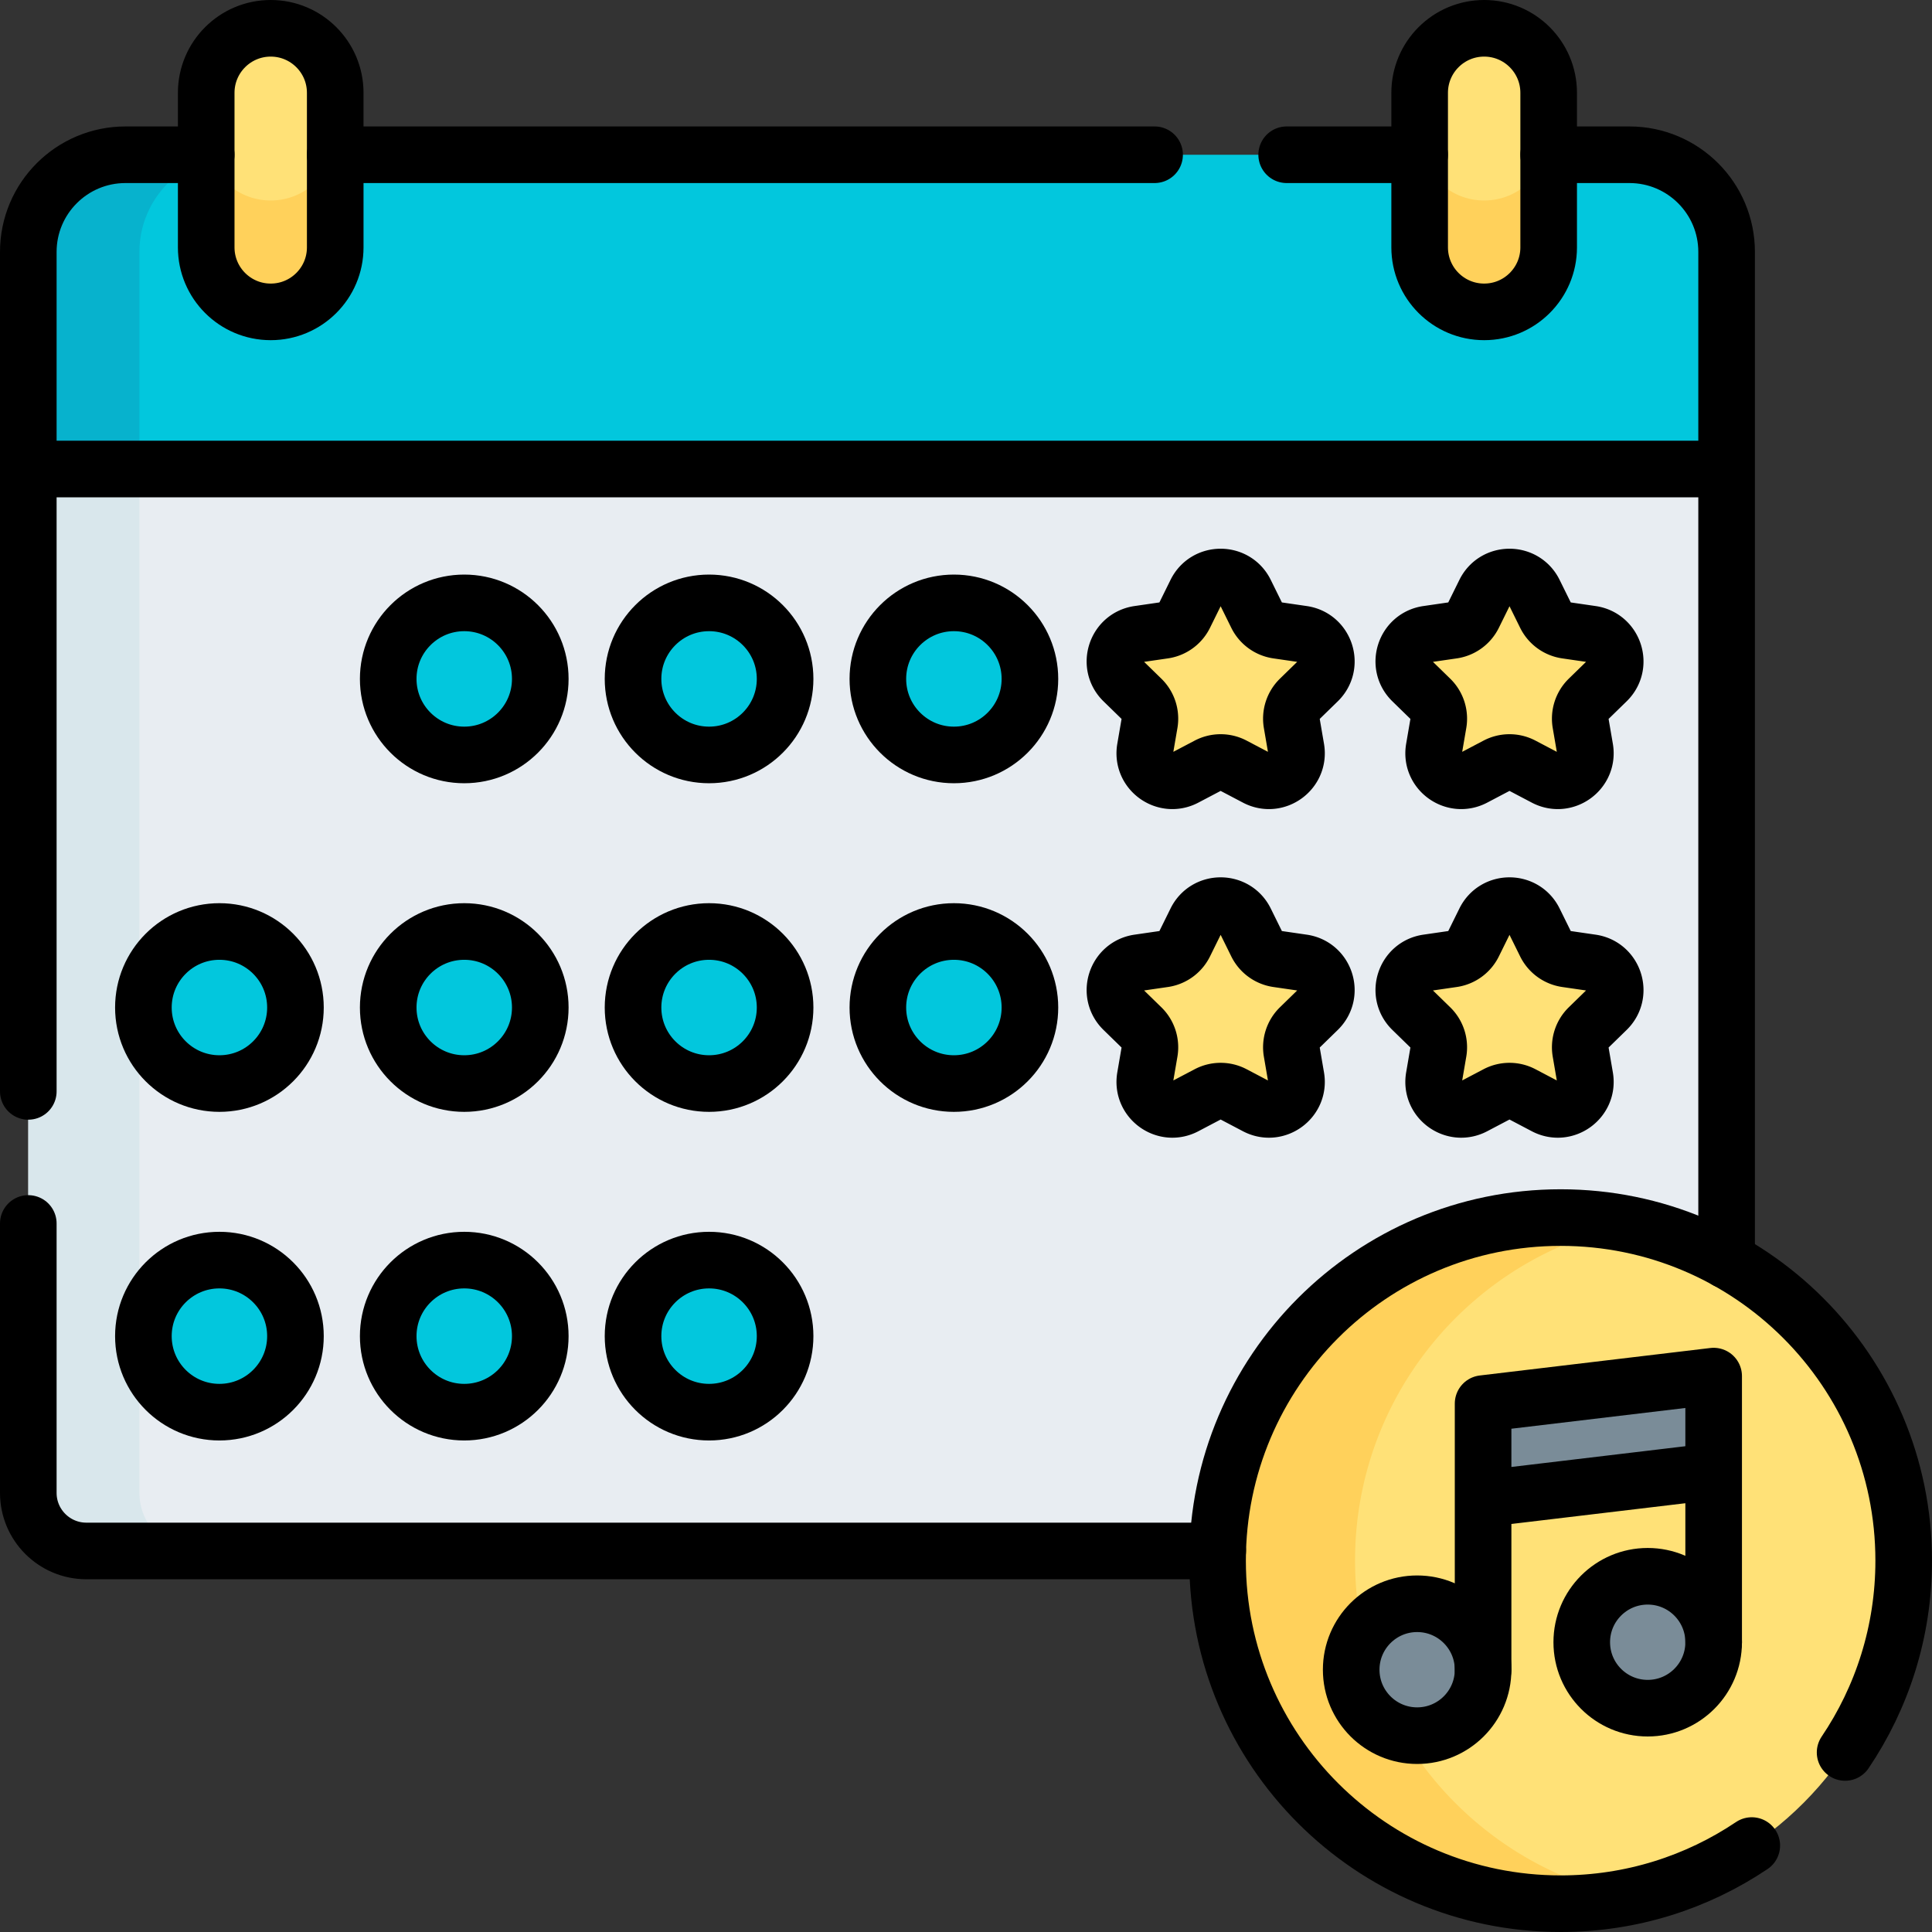<svg xmlns="http://www.w3.org/2000/svg" version="1.1" xmlns:xlink="http://www.w3.org/1999/xlink" width="512" height="512" x="0" y="0" viewBox="0 0 512 512" style="enable-background:new 0 0 512 512" xml:space="preserve" class=""><rect x="0" y="0" width="512" height="512" fill="#333333" stroke="none"/><g><path d="m457.565 124.292-225.033 35.626L7.5 124.292V66.77c0-14.228 11.534-25.762 25.762-25.762h398.542c14.228 0 25.762 11.534 25.762 25.762v57.522z" style="" fill="#02c7dd" data-original="#02c7dd"></path><path d="m247.26 157.589-14.73 2.33L7.5 124.29V66.77c0-14.23 11.53-25.76 25.76-25.76h29.45c-14.23 0-25.76 11.53-25.76 25.76v57.52l210.31 33.299z" style="" fill="#07b2cd" data-original="#07b2cd"></path><path d="M7.5 124.292h450.065v271.336c0 8.498-6.889 15.387-15.387 15.387H22.887c-8.498 0-15.387-6.889-15.387-15.387V124.292z" style="" fill="#e8edf2" data-original="#e8edf2" class=""></path><path d="M52.34 411.02H22.89c-8.5 0-15.39-6.89-15.39-15.39V124.29h29.45v271.34c0 8.5 6.89 15.39 15.39 15.39z" style="" fill="#d9e7ec" data-original="#d9e7ec"></path><circle cx="123.03" cy="179.918" r="20.149" style="" fill="#02c7dd" data-original="#02c7dd"></circle><circle cx="187.911" cy="179.918" r="20.149" style="" fill="#02c7dd" data-original="#02c7dd"></circle><circle cx="252.792" cy="179.918" r="20.149" style="" fill="#02c7dd" data-original="#02c7dd"></circle><path d="m406.587 156.99 2.996 6.071a7.308 7.308 0 0 0 5.501 3.997l6.7.974c5.993.871 8.386 8.236 4.049 12.463l-4.848 4.726a7.305 7.305 0 0 0-2.101 6.467l1.145 6.673c1.024 5.969-5.241 10.521-10.602 7.702l-5.993-3.151a7.307 7.307 0 0 0-6.8 0l-5.993 3.151c-5.36 2.818-11.625-1.734-10.602-7.702l1.145-6.673a7.304 7.304 0 0 0-2.101-6.467l-4.848-4.726c-4.337-4.227-1.944-11.592 4.049-12.463l6.7-.974a7.307 7.307 0 0 0 5.501-3.997l2.996-6.071c2.682-5.431 10.426-5.431 13.106 0zM330.036 156.99l2.996 6.071a7.308 7.308 0 0 0 5.501 3.997l6.7.974c5.993.871 8.386 8.236 4.049 12.463l-4.848 4.726a7.305 7.305 0 0 0-2.101 6.467l1.145 6.673c1.024 5.969-5.241 10.521-10.601 7.702l-5.993-3.151a7.307 7.307 0 0 0-6.8 0l-5.993 3.151c-5.36 2.818-11.625-1.734-10.601-7.702l1.145-6.673a7.304 7.304 0 0 0-2.101-6.467l-4.848-4.726c-4.337-4.227-1.944-11.592 4.049-12.463l6.7-.974a7.307 7.307 0 0 0 5.501-3.997l2.996-6.071c2.68-5.431 10.424-5.431 13.104 0z" style="" fill="#ffe177" data-original="#ffe177"></path><circle cx="58.149" cy="267.004" r="20.149" style="" fill="#02c7dd" data-original="#02c7dd"></circle><circle cx="123.03" cy="267.004" r="20.149" style="" fill="#02c7dd" data-original="#02c7dd"></circle><circle cx="187.911" cy="267.004" r="20.149" style="" fill="#02c7dd" data-original="#02c7dd"></circle><circle cx="252.792" cy="267.004" r="20.149" style="" fill="#02c7dd" data-original="#02c7dd"></circle><path d="m406.587 244.076 2.996 6.071a7.308 7.308 0 0 0 5.501 3.997l6.7.974c5.993.871 8.386 8.236 4.049 12.463l-4.848 4.726a7.305 7.305 0 0 0-2.101 6.467l1.145 6.673c1.024 5.969-5.241 10.521-10.602 7.702l-5.993-3.151a7.307 7.307 0 0 0-6.8 0l-5.993 3.151c-5.36 2.818-11.625-1.734-10.602-7.702l1.145-6.673a7.304 7.304 0 0 0-2.101-6.467l-4.848-4.726c-4.337-4.227-1.944-11.592 4.049-12.463l6.7-.974a7.304 7.304 0 0 0 5.501-3.997l2.996-6.071c2.682-5.431 10.426-5.431 13.106 0zM330.036 244.076l2.996 6.071a7.308 7.308 0 0 0 5.501 3.997l6.7.974c5.993.871 8.386 8.236 4.049 12.463l-4.848 4.726a7.305 7.305 0 0 0-2.101 6.467l1.145 6.673c1.024 5.969-5.241 10.521-10.601 7.702l-5.993-3.151a7.307 7.307 0 0 0-6.8 0l-5.993 3.151c-5.36 2.818-11.625-1.734-10.601-7.702l1.145-6.673a7.304 7.304 0 0 0-2.101-6.467l-4.848-4.726c-4.337-4.227-1.944-11.592 4.049-12.463l6.7-.974a7.304 7.304 0 0 0 5.501-3.997l2.996-6.071c2.68-5.431 10.424-5.431 13.104 0z" style="" fill="#ffe177" data-original="#ffe177"></path><circle cx="58.149" cy="354.09" r="20.149" style="" fill="#02c7dd" data-original="#02c7dd"></circle><circle cx="123.03" cy="354.09" r="20.149" style="" fill="#02c7dd" data-original="#02c7dd"></circle><circle cx="187.911" cy="354.09" r="20.149" style="" fill="#02c7dd" data-original="#02c7dd"></circle><circle cx="413.587" cy="413.587" r="90.913" style="" fill="#ffe177" data-original="#ffe177"></circle><path d="M431.803 502.667a90.996 90.996 0 0 1-18.21 1.83c-50.21 0-90.92-40.7-90.92-90.91s40.71-90.91 90.92-90.91c6.24 0 12.33.63 18.21 1.83-41.48 8.43-72.7 45.11-72.7 89.08s31.221 80.65 72.7 89.08z" style="" fill="#ffd15b" data-original="#ffd15b"></path><circle cx="375.557" cy="442.491" r="17.478" style="" fill="#7a8c98" data-original="#7a8c98"></circle><circle cx="436.659" cy="435.207" r="17.478" style="" fill="#7a8c98" data-original="#7a8c98"></circle><path d="M454.137 364.673v25.251l-61.1 7.276v-25.24z" style="" fill="#7a8c98" data-original="#7a8c98"></path><path d="M71.743 7.5c-9.441 0-17.095 7.654-17.095 17.095v40.959c0 9.441 7.654 17.095 17.095 17.095 9.441 0 17.095-7.654 17.095-17.095V24.595c0-9.441-7.654-17.095-17.095-17.095z" style="" fill="#ffe177" data-original="#ffe177"></path><path d="M88.843 36.04v29.51a17 17 0 0 1-5.01 12.09c-3.1 3.1-7.37 5.01-12.09 5.01-9.44 0-17.09-7.65-17.09-17.1V36.04c0 9.44 7.65 17.09 17.09 17.09 4.72 0 8.99-1.91 12.09-5.01 3.1-3.09 5.01-7.36 5.01-12.08z" style="" fill="#ffd15b" data-original="#ffd15b"></path><path d="M393.318 7.5c-9.441 0-17.095 7.654-17.095 17.095v40.959c0 9.441 7.654 17.095 17.095 17.095 9.441 0 17.095-7.654 17.095-17.095V24.595c0-9.441-7.654-17.095-17.095-17.095z" style="" fill="#ffe177" data-original="#ffe177"></path><path d="M410.418 36.04v29.51a17 17 0 0 1-5.01 12.09c-3.1 3.1-7.37 5.01-12.09 5.01-9.44 0-17.09-7.65-17.09-17.1V36.04c0 9.44 7.65 17.09 17.09 17.09 4.72 0 8.99-1.91 12.09-5.01 3.1-3.09 5.01-7.36 5.01-12.08z" style="" fill="#ffd15b" data-original="#ffd15b"></path><path d="M305.98 41.01H88.84M376.22 41.01h-35.24M410.41 41.01h21.39c14.23 0 25.77 11.53 25.77 25.76v57.52H7.5V66.77c0-14.23 11.53-25.76 25.76-25.76h21.39M7.5 324.23v71.4c0 8.5 6.89 15.39 15.39 15.39h299.82M7.5 289.23V124.29h450.07v209.72" style="stroke-width:15;stroke-linecap:round;stroke-linejoin:round;stroke-miterlimit:10;" fill="none" stroke="#000000" stroke-width="15" stroke-linecap="round" stroke-linejoin="round" stroke-miterlimit="10" data-original="#000000" class=""></path><circle cx="123.03" cy="179.918" r="20.149" style="stroke-width:15;stroke-linecap:round;stroke-linejoin:round;stroke-miterlimit:10;" fill="none" stroke="#000000" stroke-width="15" stroke-linecap="round" stroke-linejoin="round" stroke-miterlimit="10" data-original="#000000" class=""></circle><circle cx="187.911" cy="179.918" r="20.149" style="stroke-width:15;stroke-linecap:round;stroke-linejoin:round;stroke-miterlimit:10;" fill="none" stroke="#000000" stroke-width="15" stroke-linecap="round" stroke-linejoin="round" stroke-miterlimit="10" data-original="#000000" class=""></circle><circle cx="252.792" cy="179.918" r="20.149" style="stroke-width:15;stroke-linecap:round;stroke-linejoin:round;stroke-miterlimit:10;" fill="none" stroke="#000000" stroke-width="15" stroke-linecap="round" stroke-linejoin="round" stroke-miterlimit="10" data-original="#000000" class=""></circle><path d="m406.587 156.99 2.996 6.071a7.308 7.308 0 0 0 5.501 3.997l6.7.974c5.993.871 8.386 8.236 4.049 12.463l-4.848 4.726a7.305 7.305 0 0 0-2.101 6.467l1.145 6.673c1.024 5.969-5.241 10.521-10.602 7.702l-5.993-3.151a7.307 7.307 0 0 0-6.8 0l-5.993 3.151c-5.36 2.818-11.625-1.734-10.602-7.702l1.145-6.673a7.304 7.304 0 0 0-2.101-6.467l-4.848-4.726c-4.337-4.227-1.944-11.592 4.049-12.463l6.7-.974a7.307 7.307 0 0 0 5.501-3.997l2.996-6.071c2.682-5.431 10.426-5.431 13.106 0zM330.036 156.99l2.996 6.071a7.308 7.308 0 0 0 5.501 3.997l6.7.974c5.993.871 8.386 8.236 4.049 12.463l-4.848 4.726a7.305 7.305 0 0 0-2.101 6.467l1.145 6.673c1.024 5.969-5.241 10.521-10.601 7.702l-5.993-3.151a7.307 7.307 0 0 0-6.8 0l-5.993 3.151c-5.36 2.818-11.625-1.734-10.601-7.702l1.145-6.673a7.304 7.304 0 0 0-2.101-6.467l-4.848-4.726c-4.337-4.227-1.944-11.592 4.049-12.463l6.7-.974a7.307 7.307 0 0 0 5.501-3.997l2.996-6.071c2.68-5.431 10.424-5.431 13.104 0z" style="stroke-width:15;stroke-linecap:round;stroke-linejoin:round;stroke-miterlimit:10;" fill="none" stroke="#000000" stroke-width="15" stroke-linecap="round" stroke-linejoin="round" stroke-miterlimit="10" data-original="#000000" class=""></path><circle cx="58.149" cy="267.004" r="20.149" style="stroke-width:15;stroke-linecap:round;stroke-linejoin:round;stroke-miterlimit:10;" fill="none" stroke="#000000" stroke-width="15" stroke-linecap="round" stroke-linejoin="round" stroke-miterlimit="10" data-original="#000000" class=""></circle><circle cx="123.03" cy="267.004" r="20.149" style="stroke-width:15;stroke-linecap:round;stroke-linejoin:round;stroke-miterlimit:10;" fill="none" stroke="#000000" stroke-width="15" stroke-linecap="round" stroke-linejoin="round" stroke-miterlimit="10" data-original="#000000" class=""></circle><circle cx="187.911" cy="267.004" r="20.149" style="stroke-width:15;stroke-linecap:round;stroke-linejoin:round;stroke-miterlimit:10;" fill="none" stroke="#000000" stroke-width="15" stroke-linecap="round" stroke-linejoin="round" stroke-miterlimit="10" data-original="#000000" class=""></circle><circle cx="252.792" cy="267.004" r="20.149" style="stroke-width:15;stroke-linecap:round;stroke-linejoin:round;stroke-miterlimit:10;" fill="none" stroke="#000000" stroke-width="15" stroke-linecap="round" stroke-linejoin="round" stroke-miterlimit="10" data-original="#000000" class=""></circle><path d="m406.587 244.076 2.996 6.071a7.308 7.308 0 0 0 5.501 3.997l6.7.974c5.993.871 8.386 8.236 4.049 12.463l-4.848 4.726a7.305 7.305 0 0 0-2.101 6.467l1.145 6.673c1.024 5.969-5.241 10.521-10.602 7.702l-5.993-3.151a7.307 7.307 0 0 0-6.8 0l-5.993 3.151c-5.36 2.818-11.625-1.734-10.602-7.702l1.145-6.673a7.304 7.304 0 0 0-2.101-6.467l-4.848-4.726c-4.337-4.227-1.944-11.592 4.049-12.463l6.7-.974a7.304 7.304 0 0 0 5.501-3.997l2.996-6.071c2.682-5.431 10.426-5.431 13.106 0zM330.036 244.076l2.996 6.071a7.308 7.308 0 0 0 5.501 3.997l6.7.974c5.993.871 8.386 8.236 4.049 12.463l-4.848 4.726a7.305 7.305 0 0 0-2.101 6.467l1.145 6.673c1.024 5.969-5.241 10.521-10.601 7.702l-5.993-3.151a7.307 7.307 0 0 0-6.8 0l-5.993 3.151c-5.36 2.818-11.625-1.734-10.601-7.702l1.145-6.673a7.304 7.304 0 0 0-2.101-6.467l-4.848-4.726c-4.337-4.227-1.944-11.592 4.049-12.463l6.7-.974a7.304 7.304 0 0 0 5.501-3.997l2.996-6.071c2.68-5.431 10.424-5.431 13.104 0z" style="stroke-width:15;stroke-linecap:round;stroke-linejoin:round;stroke-miterlimit:10;" fill="none" stroke="#000000" stroke-width="15" stroke-linecap="round" stroke-linejoin="round" stroke-miterlimit="10" data-original="#000000" class=""></path><circle cx="58.149" cy="354.09" r="20.149" style="stroke-width:15;stroke-linecap:round;stroke-linejoin:round;stroke-miterlimit:10;" fill="none" stroke="#000000" stroke-width="15" stroke-linecap="round" stroke-linejoin="round" stroke-miterlimit="10" data-original="#000000" class=""></circle><circle cx="123.03" cy="354.09" r="20.149" style="stroke-width:15;stroke-linecap:round;stroke-linejoin:round;stroke-miterlimit:10;" fill="none" stroke="#000000" stroke-width="15" stroke-linecap="round" stroke-linejoin="round" stroke-miterlimit="10" data-original="#000000" class=""></circle><circle cx="187.911" cy="354.09" r="20.149" style="stroke-width:15;stroke-linecap:round;stroke-linejoin:round;stroke-miterlimit:10;" fill="none" stroke="#000000" stroke-width="15" stroke-linecap="round" stroke-linejoin="round" stroke-miterlimit="10" data-original="#000000" class=""></circle><circle cx="375.557" cy="442.491" r="17.478" style="stroke-width:15;stroke-linecap:round;stroke-linejoin:round;stroke-miterlimit:10;" fill="none" stroke="#000000" stroke-width="15" stroke-linecap="round" stroke-linejoin="round" stroke-miterlimit="10" data-original="#000000" class=""></circle><circle cx="436.659" cy="435.207" r="17.478" style="stroke-width:15;stroke-linecap:round;stroke-linejoin:round;stroke-miterlimit:10;" fill="none" stroke="#000000" stroke-width="15" stroke-linecap="round" stroke-linejoin="round" stroke-miterlimit="10" data-original="#000000" class=""></circle><path d="M454.137 435.207v-70.525l-61.102 7.285v70.524M393.035 397.208l61.102-7.284" style="stroke-width:15;stroke-linecap:round;stroke-linejoin:round;stroke-miterlimit:10;" fill="none" stroke="#000000" stroke-width="15" stroke-linecap="round" stroke-linejoin="round" stroke-miterlimit="10" data-original="#000000" class=""></path><path d="M488.97 464.42c9.8-14.51 15.53-32 15.53-50.83 0-50.21-40.7-90.92-90.91-90.92s-90.92 40.71-90.92 90.92 40.71 90.91 90.92 90.91c18.76 0 36.18-5.68 50.65-15.41M71.743 7.5h0c-9.441 0-17.095 7.654-17.095 17.095v40.959c0 9.441 7.654 17.095 17.095 17.095h0c9.441 0 17.095-7.654 17.095-17.095V24.595c0-9.441-7.654-17.095-17.095-17.095zM393.318 7.5h0c-9.441 0-17.095 7.654-17.095 17.095v40.959c0 9.441 7.654 17.095 17.095 17.095h0c9.441 0 17.095-7.654 17.095-17.095V24.595c0-9.441-7.654-17.095-17.095-17.095z" style="stroke-width:15;stroke-linecap:round;stroke-linejoin:round;stroke-miterlimit:10;" fill="none" stroke="#000000" stroke-width="15" stroke-linecap="round" stroke-linejoin="round" stroke-miterlimit="10" data-original="#000000" class=""></path></g></svg>